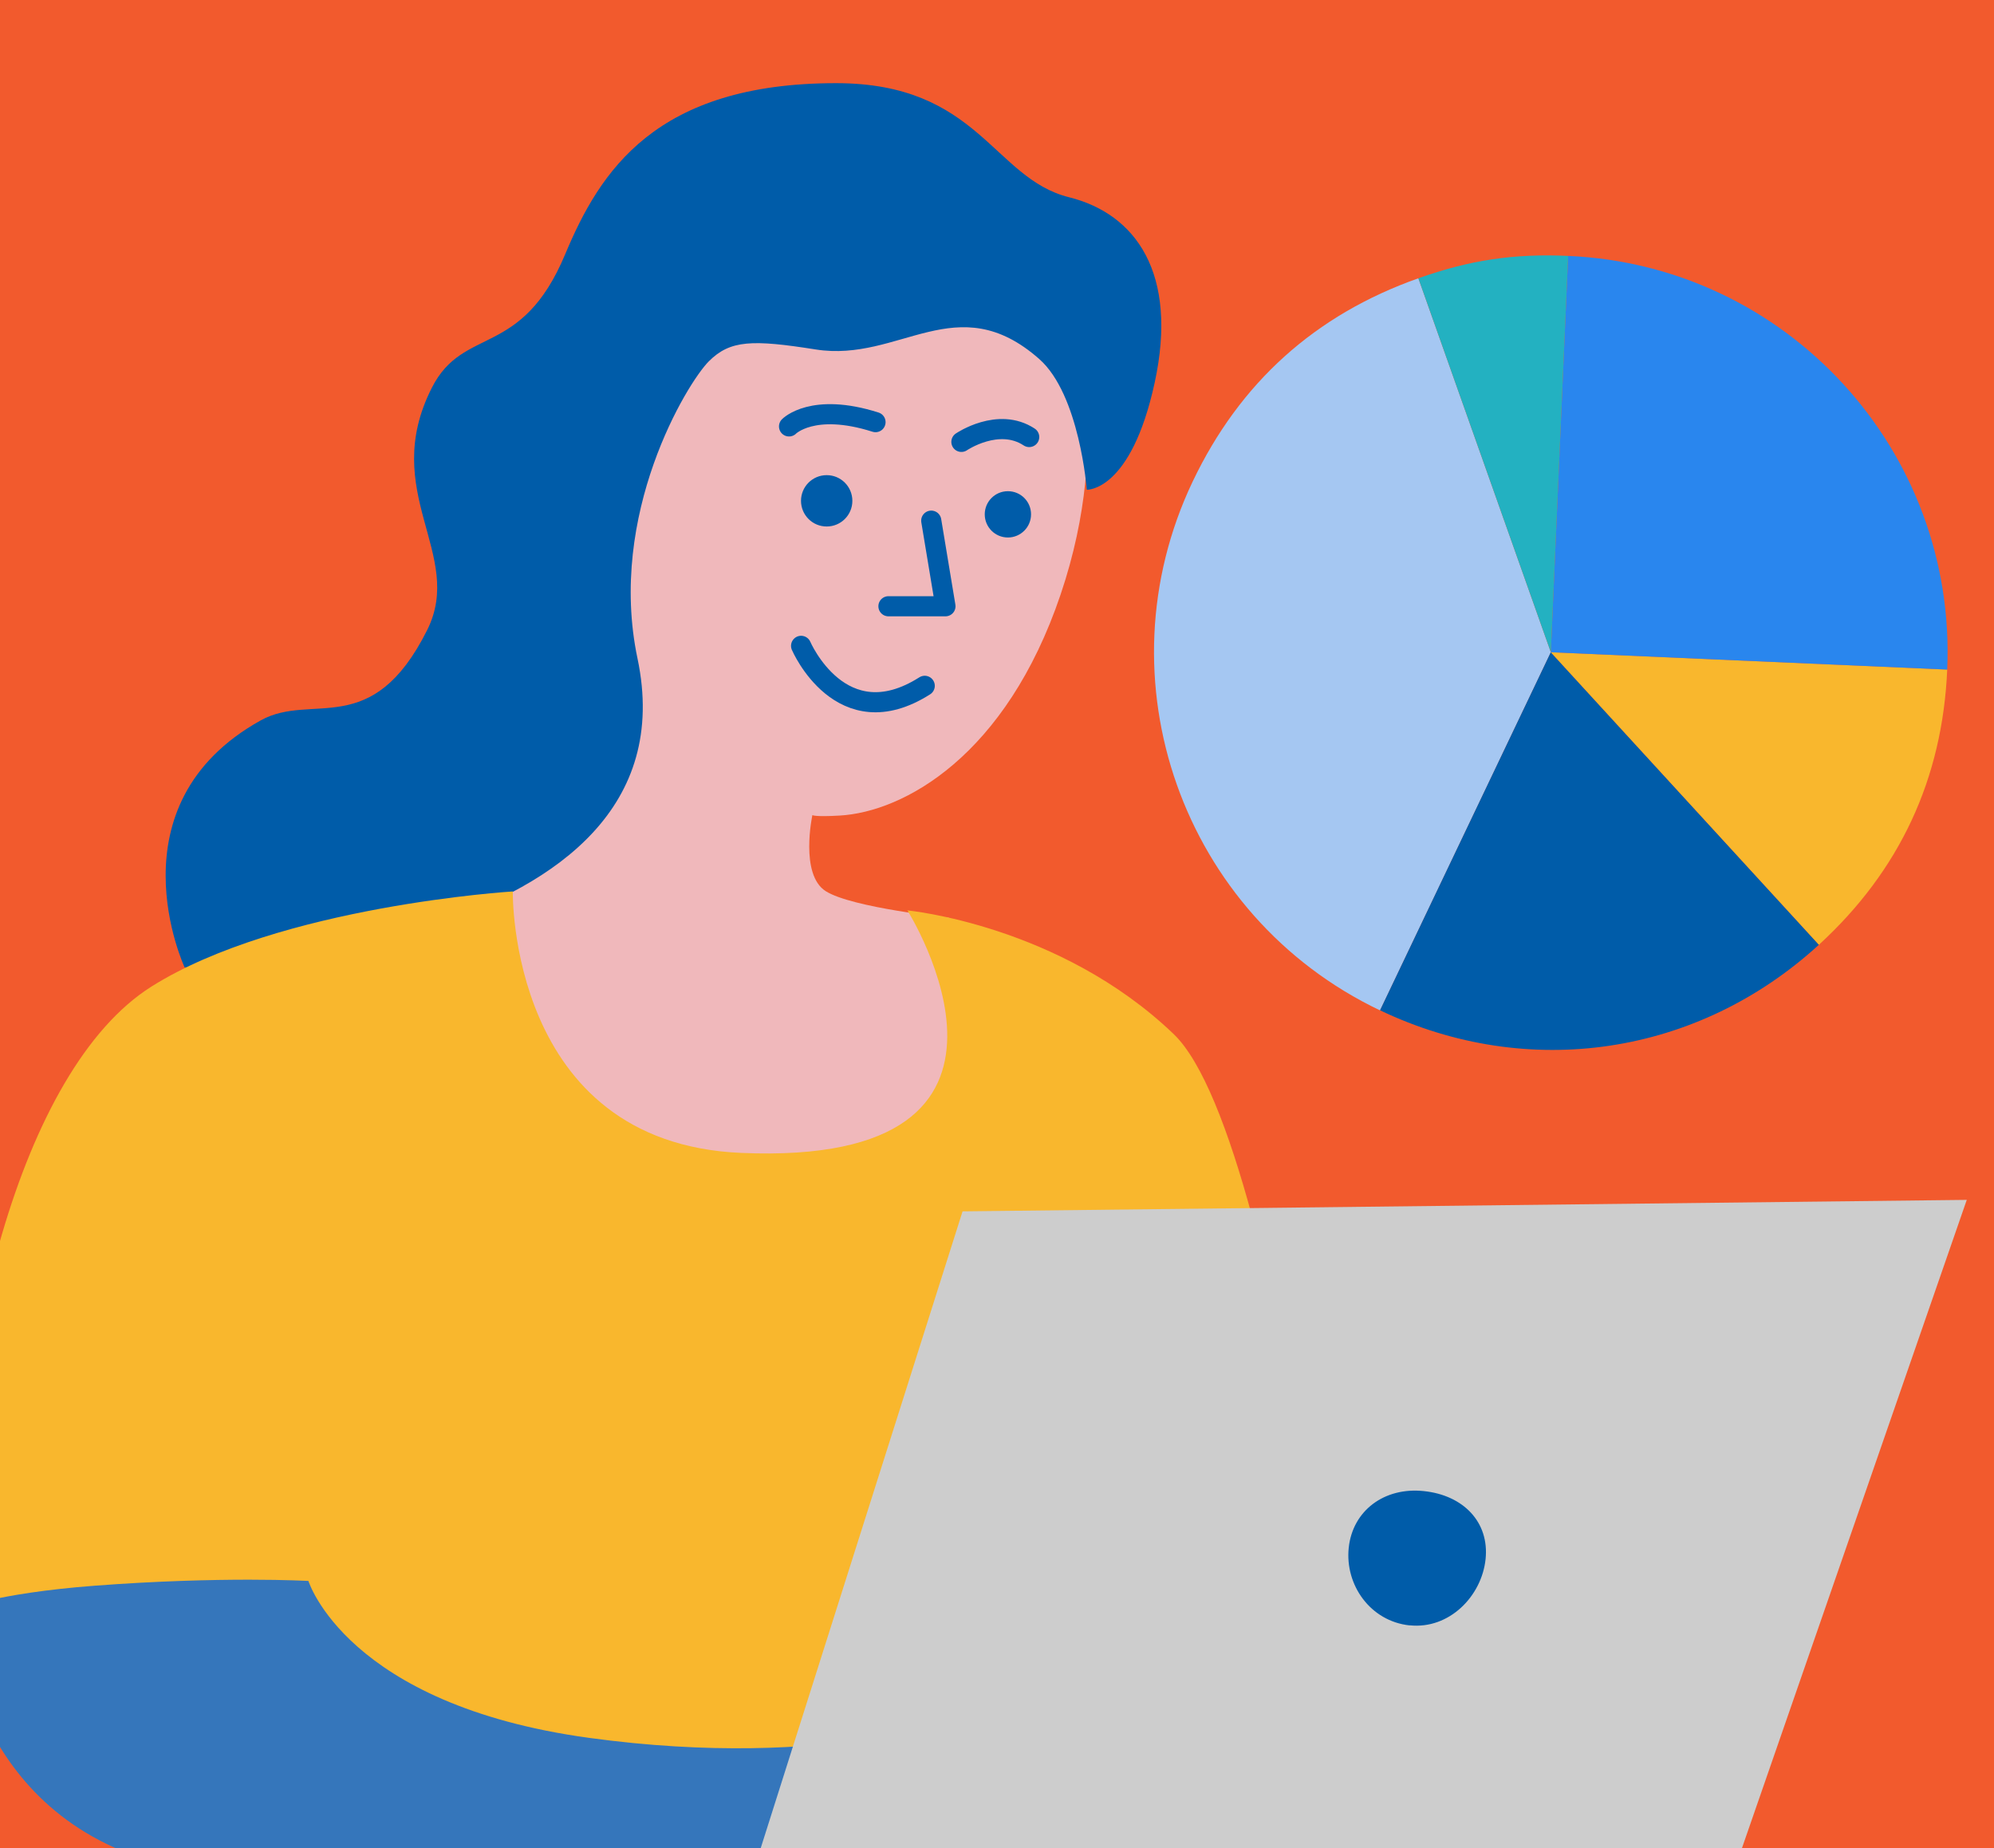 <?xml version="1.0" encoding="UTF-8"?>
<svg id="Ebene_1" data-name="Ebene 1" xmlns="http://www.w3.org/2000/svg" xmlns:xlink="http://www.w3.org/1999/xlink" version="1.1" viewBox="0 0 205 190">
  <defs>
    <style>
      .cls-1 {
        clip-path: url(#clippath);
      }

      .cls-2, .cls-3, .cls-4, .cls-5, .cls-6, .cls-7, .cls-8, .cls-9, .cls-10, .cls-11, .cls-12 {
        stroke-width: 0px;
      }

      .cls-2, .cls-13, .cls-14 {
        fill: none;
      }

      .cls-3 {
        fill: #005ca9;
      }

      .cls-4 {
        fill: #cdcdcd;
      }

      .cls-5 {
        fill: #f0b8bb;
      }

      .cls-13 {
        stroke-linejoin: round;
      }

      .cls-13, .cls-14 {
        stroke: #005ca9;
        stroke-linecap: round;
        stroke-width: 2.07px;
      }

      .cls-15 {
        clip-path: url(#clippath-1);
      }

      .cls-6 {
        fill: #3576bb;
      }

      .cls-7 {
        fill: #f9b72d;
      }

      .cls-8 {
        fill: #2986ee;
      }

      .cls-9 {
        fill: #f25a2d;
      }

      .cls-10 {
        fill: #23b1c1;
      }

      .cls-11 {
        fill: #fff;
      }

      .cls-12 {
        fill: #a5c7f2;
      }
    </style>
    <clipPath id="clippath">
      <rect class="cls-2" width="205" height="190"/>
    </clipPath>
    <clipPath id="clippath-1">
      <rect class="cls-2" width="205" height="190"/>
    </clipPath>
  </defs>
  <rect class="cls-11" width="205" height="190"/>
  <rect class="cls-9" width="205" height="190"/>
  <g class="cls-1">
    <path class="cls-5" d="M110.02,32.77s4.64,11.73-.98,28.35c-5.62,16.62-16.14,22.36-22.73,22.73-2.59.15-2.79-.05-2.79-.05,0,0-1.32,6.11,1.37,7.82,2.69,1.71,12.66,2.74,12.66,2.74,0,0,12.47,32.26-17.35,32.51-29.82.25-35.93-34.95-35.93-34.95,0,0,12.46.49,16.38-7.33,5.5-11,2.44-21.75,2.2-25.91-.25-4.15-.01-37.64,24.68-37.64,18.09,0,22.49,11.73,22.49,11.73"/>
    <path class="cls-14" d="M82.36,66.4s4.11,9.58,12.71,4.11"/>
    <path class="cls-13" d="M81.12,43.84s2.42-2.5,8.89-.44"/>
    <path class="cls-13" d="M98.84,45.43s3.8-2.59,6.97-.5"/>
    <path class="cls-3" d="M84.99,54.13c1.46,0,2.64-1.18,2.64-2.64s-1.18-2.64-2.64-2.64-2.64,1.18-2.64,2.64,1.18,2.64,2.64,2.64"/>
    <path class="cls-3" d="M103.62,55.26c1.31,0,2.38-1.06,2.38-2.38s-1.06-2.38-2.38-2.38-2.38,1.07-2.38,2.38,1.06,2.38,2.38,2.38"/>
    <path class="cls-3" d="M18.99,99.48s-7.83-16.72,7.82-25.42c5.28-2.93,11.41,2.11,17.11-9.29,3.91-7.82-4.99-14.17.49-24.93,3.25-6.39,9.19-2.93,13.69-13.69,3.58-8.56,9.29-17.6,27.86-17.6,14.67,0,16.13,9.78,23.95,11.73,6.86,1.71,11.24,7.82,8.8,19.06s-6.98,11.01-6.98,11.01c0,0-.73-9.78-4.89-13.44-8.46-7.46-14.34.38-22.97-.98-6.53-1.03-8.8-.98-11,1.22-2.2,2.2-10.46,15.7-7.33,30.55,6.44,30.59-46.55,31.76-46.55,31.76"/>
    <path class="cls-7" d="M-4.47,165.37c-.78-25.81,6.54-55.43,20.04-63.94,13.2-8.31,37.15-9.78,37.15-9.78,0,0-.47,25.84,23.46,26.88,33.73,1.47,17.11-24.93,17.11-24.93,0,0,15.64,1.47,27.37,12.71,11.73,11.24,20.04,89.94,20.04,89.94l-99.87-1.32"/>
    <path class="cls-6" d="M-4.47,165.47s3.91-1.66,14.18-2.44c13.16-1,22-.49,22-.49,0,0,3.91,12.71,28.84,16.13,24.93,3.42,39.59-2.44,39.59-2.44l-5.38,19.55s-62.57,1.47-80.65-4.89c-18.09-6.35-18.58-25.42-18.58-25.42"/>
  </g>
  <polyline class="cls-13" points="95.74 53.53 97.2 62.33 91.34 62.33"/>
  <polygon class="cls-4" points="98.96 124.54 78.21 190 179.09 190 202.2 123.36 98.96 124.54"/>
  <g class="cls-15">
    <path class="cls-3" d="M144.93,167.1c4.06.43,7.4-2.99,7.8-6.8.4-3.81-2.29-6.58-6.35-7-4.06-.43-7.32,2.01-7.72,5.83-.4,3.81,2.21,7.55,6.27,7.98"/>
    <path class="cls-12" d="M159.44,67.06l-17.56,36.82c-20.33-9.7-28.95-34.04-19.26-54.38,4.85-10.17,12.58-17.13,23.2-20.89l13.62,38.45Z"/>
    <path class="cls-3" d="M159.44,67.06l27.56,30.07c-12.46,11.41-29.87,14.02-45.12,6.74l17.56-36.82Z"/>
    <path class="cls-7" d="M159.44,67.06l40.75,1.78c-.49,11.25-4.89,20.68-13.19,28.29l-27.56-30.07Z"/>
    <path class="cls-8" d="M159.44,67.06l1.78-40.75c22.51.98,39.96,20.02,38.97,42.53l-40.75-1.78Z"/>
    <path class="cls-10" d="M159.44,67.06l-13.62-38.45c5.31-1.88,9.77-2.55,15.4-2.3l-1.78,40.75Z"/>
  </g>
</svg>